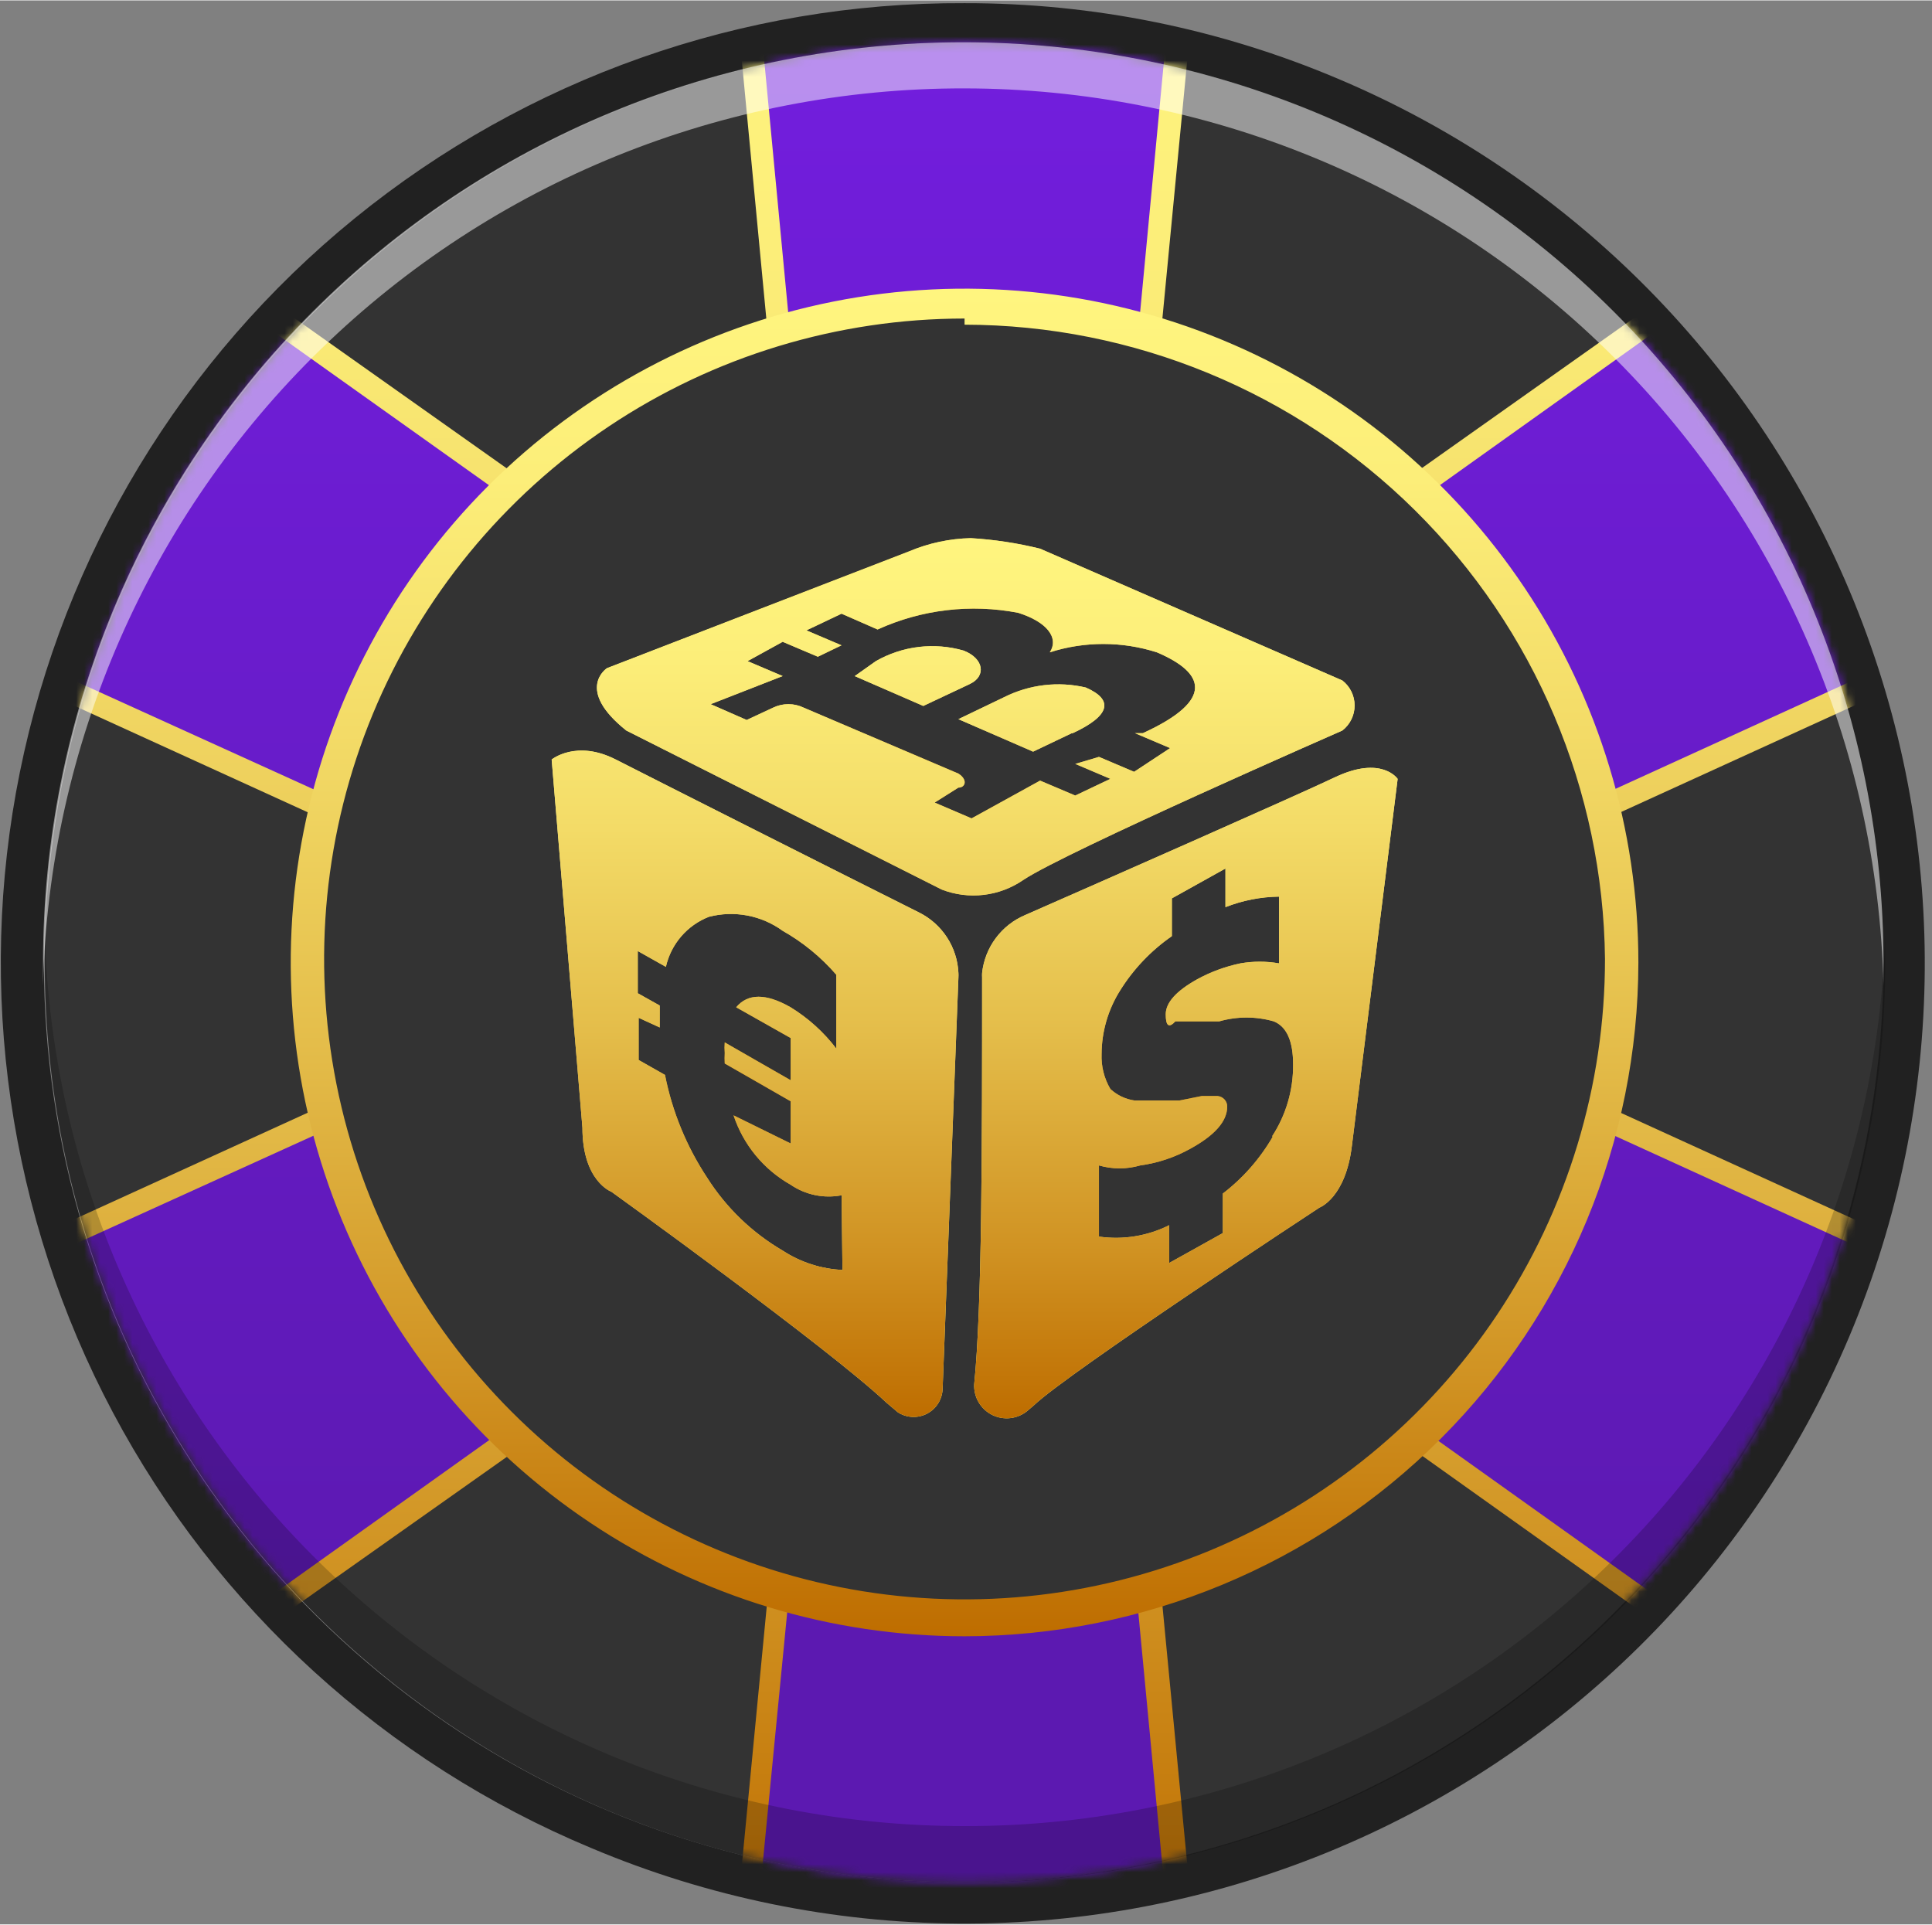 <?xml version="1.0" encoding="utf-8"?>
<svg fill="none" height="807" viewBox="0 0 241 240" width="810.0" xmlns="http://www.w3.org/2000/svg"><rect x="0" y="0" width="241" height="240" fill="#808080" stroke="none"/><desc>bestcasinospins.com - Homes of honest casino bonuses</desc><title>Playfina Casino on https://bestcasinospins.com/</title>
<path d="M120.322 234.749C183.69 234.749 235.06 183.379 235.06 120.011C235.06 56.643 183.69 5.273 120.322 5.273C56.954 5.273 5.584 56.643 5.584 120.011C5.584 183.379 56.954 234.749 120.322 234.749Z" fill="#333333"/>
<path d="M120.32 5.273C143.008 5.294 165.181 12.042 184.035 24.663C202.889 37.283 217.578 55.21 226.245 76.178C234.913 97.145 237.169 120.212 232.73 142.461C228.29 164.711 217.354 185.145 201.303 201.181C185.252 217.216 164.808 228.133 142.554 232.551C120.3 236.969 97.236 234.691 76.277 226.003C55.318 217.316 37.404 202.61 24.802 183.744C12.199 164.877 5.473 142.698 5.473 120.01C5.473 104.933 8.444 90.004 14.217 76.077C19.99 62.149 28.451 49.495 39.117 38.84C49.783 28.184 62.445 19.735 76.378 13.975C90.311 8.215 105.243 5.258 120.32 5.273ZM120.32 0.341C92.608 0.214 65.711 9.708 44.219 27.203C22.728 44.698 7.975 69.11 2.478 96.271C-3.019 123.433 1.081 151.66 14.078 176.135C27.076 200.61 48.165 219.816 73.745 230.474C103.013 242.826 135.989 243.046 165.419 231.085C194.849 219.124 218.322 195.962 230.674 166.694C243.026 137.426 243.246 104.451 231.285 75.021C219.324 45.591 196.162 22.118 166.894 9.766C152.162 3.522 136.321 0.317 120.32 0.341Z" fill="#212121"/>
<mask height="230" id="mask0_317_257" maskUnits="userSpaceOnUse" style="mask-type:luminance" width="231" x="5" y="5">
<path d="M120.322 234.749C183.69 234.749 235.06 183.379 235.06 120.011C235.06 56.643 183.69 5.273 120.322 5.273C56.954 5.273 5.584 56.643 5.584 120.011C5.584 183.379 56.954 234.749 120.322 234.749Z" fill="white"/>
</mask>
<g mask="url(#mask0_317_257)">
<path d="M239.554 82.641L212.267 35.409L138.953 87.573L147.61 -1.96H93.036L101.584 87.573L28.27 35.409L0.983 82.641L82.844 120.01L0.983 157.38L28.27 204.612L101.584 152.448L93.036 241.981H147.61L138.953 152.448L212.267 204.612L239.554 157.38L157.692 120.01L239.554 82.641Z" fill="url(#paint0_linear_317_257)"/>
<path d="M149.142 243.406H91.5L99.938 155.737L27.83 206.694L-0.992 156.723L79.445 120.011L-0.992 83.299L27.83 33.328L99.828 84.286L91.5 -3.384H149.142L140.704 84.286L212.703 33.328L241.524 83.299L161.087 120.011L241.524 156.723L212.703 206.694L140.704 155.408L149.142 243.406ZM94.349 240.557H145.745L137.088 149.49L211.607 202.64L237.36 158.038L154.074 120.011L237.36 81.984L211.826 37.492L137.307 90.642L145.964 -0.535H94.568L103.226 90.532L28.706 37.492L2.953 81.984L86.678 120.011L2.953 158.038L28.706 202.64L103.226 149.49L94.349 240.557Z" fill="url(#paint1_linear_317_257)"/>
</g>
<path d="M120.319 201.985C165.591 201.985 202.29 165.285 202.29 120.014C202.29 74.743 165.591 38.043 120.319 38.043C75.048 38.043 38.348 74.743 38.348 120.014C38.348 165.285 75.048 201.985 120.319 201.985Z" fill="#333333"/>
<path d="M120.32 204.063C103.696 204.063 87.445 199.133 73.622 189.897C59.8 180.661 49.027 167.534 42.665 152.175C36.303 136.816 34.639 119.916 37.882 103.611C41.125 87.307 49.13 72.33 60.885 60.575C72.64 48.82 87.617 40.814 103.922 37.571C120.227 34.328 137.127 35.992 152.486 42.354C167.844 48.716 180.972 59.489 190.208 73.312C199.443 87.134 204.373 103.385 204.373 120.009C204.344 142.293 195.479 163.655 179.722 179.412C163.966 195.169 142.603 204.034 120.32 204.063ZM120.32 39.682C104.519 39.682 89.074 44.367 75.936 53.146C62.798 61.924 52.559 74.401 46.512 88.999C40.465 103.597 38.883 119.66 41.966 135.157C45.048 150.653 52.657 164.888 63.83 176.061C75.002 187.234 89.237 194.842 104.734 197.925C120.231 201.007 136.294 199.425 150.892 193.379C165.49 187.332 177.967 177.093 186.745 163.955C195.523 150.817 200.209 135.372 200.209 119.571C199.978 98.525 191.463 78.418 176.509 63.608C161.555 48.797 141.367 40.477 120.32 40.449V39.682Z" fill="url(#paint2_linear_317_257)"/>
<path d="M120.322 10.973C150.246 10.992 178.978 22.702 200.392 43.604C221.806 64.506 234.206 92.947 234.95 122.861C234.95 121.875 234.95 120.998 234.95 120.012C234.95 104.937 231.98 90.01 226.211 76.083C220.443 62.156 211.987 49.501 201.328 38.842C190.668 28.182 178.014 19.727 164.086 13.958C150.159 8.189 135.232 5.22 120.157 5.22C105.082 5.22 90.155 8.189 76.228 13.958C62.301 19.727 49.646 28.182 38.987 38.842C28.327 49.501 19.872 62.156 14.103 76.083C8.334 90.01 5.365 104.937 5.365 120.012C5.365 120.998 5.365 121.875 5.365 122.861C6.109 92.89 18.555 64.4 40.04 43.489C61.525 22.578 90.341 10.906 120.322 10.973Z" fill="white" opacity="0.5"/>
<path d="M120.322 227.74C90.49 227.754 61.825 216.148 40.405 195.383C18.986 174.618 6.496 146.327 5.584 116.509C5.584 117.714 5.584 118.81 5.584 120.016C5.584 150.46 17.679 179.658 39.206 201.186C60.734 222.714 89.932 234.808 120.377 234.808C150.822 234.808 180.02 222.714 201.547 201.186C223.075 179.658 235.169 150.46 235.169 120.016C235.169 118.81 235.169 117.605 235.169 116.509C234.257 146.346 221.752 174.653 200.309 195.421C178.866 216.189 150.173 227.782 120.322 227.74Z" fill="black" opacity="0.2"/>
<path d="M133.8 91.41C138.512 89.218 138.951 87.246 135.444 85.712C132.01 84.904 128.402 85.331 125.252 86.917L119.554 89.657L128.869 93.711L133.69 91.41H133.8Z" fill="url(#paint3_radial_317_257)"/>
<path d="M120.209 81.107C118.388 80.58 116.479 80.425 114.596 80.65C112.714 80.876 110.896 81.479 109.251 82.422L106.621 84.285L115.168 88.011L120.977 85.271C123.059 84.285 122.73 82.093 120.209 81.107Z" fill="url(#paint4_radial_317_257)"/>
<path d="M166.563 96.889C161.741 99.19 136.865 110.149 127.879 114.094C126.42 114.711 125.153 115.707 124.208 116.979C123.264 118.25 122.677 119.752 122.509 121.327C122.499 121.509 122.499 121.692 122.509 121.875C122.509 142.806 122.509 162.97 121.523 172.613C121.483 173.405 121.675 174.191 122.077 174.874C122.478 175.558 123.072 176.108 123.783 176.458C124.494 176.808 125.292 176.942 126.079 176.843C126.865 176.744 127.605 176.416 128.208 175.901L128.975 175.244C133.358 171.079 164.591 150.587 164.591 150.587C164.591 150.587 167.878 149.381 168.645 142.806L174.344 97.108C174.344 97.108 172.371 94.149 166.563 96.889ZM158.782 141.71C157.189 144.472 155.067 146.893 152.536 148.833V153.765L145.851 157.49V152.778C143.144 154.14 140.083 154.637 137.084 154.203V145.326C138.766 145.816 140.553 145.816 142.235 145.326C144.429 145.028 146.547 144.322 148.481 143.244C151.55 141.564 153.084 139.81 153.084 137.984C153.085 137.653 152.962 137.335 152.738 137.091C152.515 136.847 152.208 136.697 151.878 136.669H149.906L147.166 137.217H144.974H143.002H141.468C140.361 137.049 139.33 136.553 138.509 135.792C137.73 134.467 137.349 132.945 137.413 131.409C137.431 128.616 138.228 125.883 139.714 123.519C141.383 120.836 143.583 118.523 146.18 116.724V112.012L152.865 108.286V113.108C154.995 112.269 157.26 111.824 159.55 111.793V120.121C157.954 119.841 156.323 119.841 154.728 120.121C152.851 120.511 151.041 121.176 149.358 122.094C146.728 123.555 145.413 125.016 145.413 126.477C145.413 127.939 145.815 128.231 146.618 127.354H148.043H150.015H152.098C154.318 126.721 156.671 126.721 158.892 127.354C160.499 128.012 161.303 129.802 161.303 132.724C161.335 135.914 160.42 139.041 158.673 141.71H158.782Z" fill="url(#paint5_radial_317_257)"/>
<path d="M114.624 113.763C105.857 109.379 81.748 97.215 76.816 94.694C71.885 92.174 68.816 94.694 68.816 94.694L72.652 140.611C72.652 147.296 76.268 148.611 76.268 148.611C76.268 148.611 103.227 168.008 110.569 174.912L111.994 176.118C112.534 176.47 113.159 176.671 113.804 176.7C114.448 176.729 115.089 176.585 115.659 176.283C116.229 175.981 116.708 175.532 117.046 174.983C117.385 174.434 117.57 173.804 117.583 173.159L119.555 121.872C119.565 121.69 119.565 121.507 119.555 121.324C119.485 119.738 118.99 118.2 118.122 116.87C117.255 115.54 116.047 114.467 114.624 113.763ZM105.09 158.364C102.435 158.24 99.862 157.407 97.638 155.954C93.815 153.718 90.583 150.599 88.213 146.858C85.642 142.967 83.856 138.612 82.953 134.036L79.665 132.173V126.913L82.296 128.118C82.296 126.584 82.296 125.671 82.296 125.379L79.556 123.845V118.584L83.063 120.557C83.378 119.156 84.032 117.853 84.968 116.764C85.905 115.675 87.094 114.832 88.433 114.311C90.001 113.904 91.64 113.85 93.232 114.154C94.824 114.457 96.329 115.109 97.638 116.064C100.164 117.494 102.425 119.347 104.323 121.543V130.749C102.757 128.695 100.825 126.949 98.624 125.598C95.556 123.845 93.291 123.845 91.83 125.598L98.624 129.434V134.694L90.405 129.981C90.37 130.419 90.37 130.859 90.405 131.297C90.383 131.735 90.383 132.173 90.405 132.612L98.624 137.324V142.584L91.501 139.077C92.717 142.748 95.257 145.834 98.624 147.735C99.544 148.362 100.58 148.802 101.671 149.028C102.762 149.253 103.886 149.261 104.98 149.05L105.09 158.364Z" fill="url(#paint6_radial_317_257)"/>
<path d="M167.441 91.076C167.919 90.707 168.305 90.234 168.571 89.692C168.837 89.151 168.976 88.556 168.976 87.953C168.976 87.349 168.837 86.754 168.571 86.213C168.305 85.671 167.919 85.198 167.441 84.829L129.743 68.391C126.903 67.69 124.006 67.25 121.086 67.076C118.448 67.138 115.846 67.696 113.415 68.72L75.717 83.295C75.717 83.295 71.662 85.925 78.128 91.076L117.469 110.911C119.137 111.557 120.938 111.785 122.715 111.575C124.491 111.365 126.19 110.723 127.661 109.706C132.921 106.199 167.441 91.076 167.441 91.076ZM121.195 102.034L116.593 100.062L119.551 98.199C120.428 98.199 120.757 97.213 119.551 96.445L100.264 88.227C99.667 87.936 99.011 87.785 98.346 87.785C97.682 87.785 97.026 87.936 96.429 88.227L93.141 89.761L88.648 87.788L97.634 84.281L93.251 82.418L97.634 80.007L102.018 81.87L104.976 80.446L100.593 78.583L104.976 76.501L109.469 78.473C114.956 75.976 121.084 75.248 127.003 76.391C130.51 77.487 132.154 79.46 130.949 81.323C135.296 79.93 139.97 79.93 144.318 81.323C150.236 83.843 151.66 87.24 142.565 91.404H141.578L145.962 93.267L141.469 96.226L137.085 94.363L134.127 95.24L138.51 97.103L134.127 99.185L129.743 97.322L121.195 102.034Z" fill="url(#paint7_radial_317_257)"/>
<path d="M133.8 91.41C138.512 89.218 138.951 87.246 135.444 85.712C132.01 84.904 128.402 85.331 125.252 86.917L119.554 89.657L128.869 93.711L133.69 91.41H133.8Z" fill="url(#paint8_linear_317_257)"/>
<path d="M120.209 81.107C118.388 80.58 116.479 80.425 114.596 80.65C112.714 80.876 110.896 81.479 109.251 82.422L106.621 84.285L115.168 88.011L120.977 85.271C123.059 84.285 122.73 82.093 120.209 81.107Z" fill="url(#paint9_linear_317_257)"/>
<path d="M166.563 96.889C161.741 99.19 136.865 110.149 127.879 114.094C126.42 114.711 125.153 115.707 124.208 116.979C123.264 118.25 122.677 119.752 122.509 121.327C122.499 121.509 122.499 121.692 122.509 121.875C122.509 142.806 122.509 162.97 121.523 172.613C121.483 173.405 121.675 174.191 122.077 174.874C122.478 175.558 123.072 176.108 123.783 176.458C124.494 176.808 125.292 176.942 126.079 176.843C126.865 176.744 127.605 176.416 128.208 175.901L128.975 175.244C133.358 171.079 164.591 150.587 164.591 150.587C164.591 150.587 167.878 149.381 168.645 142.806L174.344 97.108C174.344 97.108 172.371 94.149 166.563 96.889ZM158.782 141.71C157.189 144.472 155.067 146.893 152.536 148.833V153.765L145.851 157.49V152.778C143.144 154.14 140.083 154.637 137.084 154.203V145.326C138.766 145.816 140.553 145.816 142.235 145.326C144.429 145.028 146.547 144.322 148.481 143.244C151.55 141.564 153.084 139.81 153.084 137.984C153.085 137.653 152.962 137.335 152.738 137.091C152.515 136.847 152.208 136.697 151.878 136.669H149.906L147.166 137.217H144.974H143.002H141.468C140.361 137.049 139.33 136.553 138.509 135.792C137.73 134.467 137.349 132.945 137.413 131.409C137.431 128.616 138.228 125.883 139.714 123.519C141.383 120.836 143.583 118.523 146.18 116.724V112.012L152.865 108.286V113.108C154.995 112.269 157.26 111.824 159.55 111.793V120.121C157.954 119.841 156.323 119.841 154.728 120.121C152.851 120.511 151.041 121.176 149.358 122.094C146.728 123.555 145.413 125.016 145.413 126.477C145.413 127.939 145.815 128.231 146.618 127.354H148.043H150.015H152.098C154.318 126.721 156.671 126.721 158.892 127.354C160.499 128.012 161.303 129.802 161.303 132.724C161.335 135.914 160.42 139.041 158.673 141.71H158.782Z" fill="url(#paint10_linear_317_257)"/>
<path d="M114.624 113.763C105.857 109.379 81.748 97.215 76.816 94.694C71.885 92.174 68.816 94.694 68.816 94.694L72.652 140.611C72.652 147.296 76.268 148.611 76.268 148.611C76.268 148.611 103.227 168.008 110.569 174.912L111.994 176.118C112.534 176.47 113.159 176.671 113.804 176.7C114.448 176.729 115.089 176.585 115.659 176.283C116.229 175.981 116.708 175.532 117.046 174.983C117.385 174.434 117.57 173.804 117.583 173.159L119.555 121.872C119.565 121.69 119.565 121.507 119.555 121.324C119.485 119.738 118.99 118.2 118.122 116.87C117.255 115.54 116.047 114.467 114.624 113.763ZM105.09 158.364C102.435 158.24 99.862 157.407 97.638 155.954C93.815 153.718 90.583 150.599 88.213 146.858C85.642 142.967 83.856 138.612 82.953 134.036L79.665 132.173V126.913L82.296 128.118C82.296 126.584 82.296 125.671 82.296 125.379L79.556 123.845V118.584L83.063 120.557C83.378 119.156 84.032 117.853 84.968 116.764C85.905 115.675 87.094 114.832 88.433 114.311C90.001 113.904 91.64 113.85 93.232 114.154C94.824 114.457 96.329 115.109 97.638 116.064C100.164 117.494 102.425 119.347 104.323 121.543V130.749C102.757 128.695 100.825 126.949 98.624 125.598C95.556 123.845 93.291 123.845 91.83 125.598L98.624 129.434V134.694L90.405 129.981C90.37 130.419 90.37 130.859 90.405 131.297C90.383 131.735 90.383 132.173 90.405 132.612L98.624 137.324V142.584L91.501 139.077C92.717 142.748 95.257 145.834 98.624 147.735C99.544 148.362 100.58 148.802 101.671 149.028C102.762 149.253 103.886 149.261 104.98 149.05L105.09 158.364Z" fill="url(#paint11_linear_317_257)"/>
<path d="M167.441 91.076C167.919 90.707 168.305 90.234 168.571 89.692C168.837 89.151 168.976 88.556 168.976 87.953C168.976 87.349 168.837 86.754 168.571 86.213C168.305 85.671 167.919 85.198 167.441 84.829L129.743 68.391C126.903 67.69 124.006 67.25 121.086 67.076C118.448 67.138 115.846 67.696 113.415 68.72L75.717 83.295C75.717 83.295 71.662 85.925 78.128 91.076L117.469 110.911C119.137 111.557 120.938 111.785 122.715 111.575C124.491 111.365 126.19 110.723 127.661 109.706C132.921 106.199 167.441 91.076 167.441 91.076ZM121.195 102.034L116.593 100.062L119.551 98.199C120.428 98.199 120.757 97.213 119.551 96.445L100.264 88.227C99.667 87.936 99.011 87.785 98.346 87.785C97.682 87.785 97.026 87.936 96.429 88.227L93.141 89.761L88.648 87.788L97.634 84.281L93.251 82.418L97.634 80.007L102.018 81.87L104.976 80.446L100.593 78.583L104.976 76.501L109.469 78.473C114.956 75.976 121.084 75.248 127.003 76.391C130.51 77.487 132.154 79.46 130.949 81.323C135.296 79.93 139.97 79.93 144.318 81.323C150.236 83.843 151.66 87.24 142.565 91.404H141.578L145.962 93.267L141.469 96.226L137.085 94.363L134.127 95.24L138.51 97.103L134.127 99.185L129.743 97.322L121.195 102.034Z" fill="url(#paint12_linear_317_257)"/>
<defs>
<linearGradient gradientUnits="userSpaceOnUse" id="paint0_linear_317_257" x1="120.323" x2="120.323" y1="241.981" y2="-1.96">
<stop offset="0.15" stop-color="#5C19B1"/>
<stop offset="1" stop-color="#731EDF"/>
</linearGradient>
<linearGradient gradientUnits="userSpaceOnUse" id="paint1_linear_317_257" x1="120.321" x2="120.321" y1="243.406" y2="-3.384">
<stop stop-color="#BE6D00"/>
<stop offset="0.19" stop-color="#D09222"/>
<stop offset="0.44" stop-color="#E4BD4A"/>
<stop offset="0.67" stop-color="#F3DB67"/>
<stop offset="0.86" stop-color="#FCEE79"/>
<stop offset="1" stop-color="#FFF57F"/>
</linearGradient>
<linearGradient gradientUnits="userSpaceOnUse" id="paint2_linear_317_257" x1="120.32" x2="120.32" y1="204.063" y2="35.956">
<stop stop-color="#BE6D00"/>
<stop offset="0.19" stop-color="#D09222"/>
<stop offset="0.44" stop-color="#E4BD4A"/>
<stop offset="0.67" stop-color="#F3DB67"/>
<stop offset="0.86" stop-color="#FCEE79"/>
<stop offset="1" stop-color="#FFF57F"/>
</linearGradient>
<radialGradient cx="0" cy="0" gradientTransform="translate(128.759 89.438) scale(7.123 7.123)" gradientUnits="userSpaceOnUse" id="paint3_radial_317_257" r="1">
<stop stop-color="#BE6D00"/>
<stop offset="0.19" stop-color="#D09222"/>
<stop offset="0.44" stop-color="#E4BD4A"/>
<stop offset="0.67" stop-color="#F3DB67"/>
<stop offset="0.86" stop-color="#FCEE79"/>
<stop offset="1" stop-color="#FFF57F"/>
</radialGradient>
<radialGradient cx="0" cy="0" gradientTransform="translate(114.511 84.175) scale(6.137)" gradientUnits="userSpaceOnUse" id="paint4_radial_317_257" r="1">
<stop stop-color="#BE6D00"/>
<stop offset="0.19" stop-color="#D09222"/>
<stop offset="0.44" stop-color="#E4BD4A"/>
<stop offset="0.67" stop-color="#F3DB67"/>
<stop offset="0.86" stop-color="#FCEE79"/>
<stop offset="1" stop-color="#FFF57F"/>
</radialGradient>
<radialGradient cx="0" cy="0" gradientTransform="translate(147.933 136.34) scale(34.301 34.301)" gradientUnits="userSpaceOnUse" id="paint5_radial_317_257" r="1">
<stop stop-color="#BE6D00"/>
<stop offset="0.19" stop-color="#D09222"/>
<stop offset="0.44" stop-color="#E4BD4A"/>
<stop offset="0.67" stop-color="#F3DB67"/>
<stop offset="0.86" stop-color="#FCEE79"/>
<stop offset="1" stop-color="#FFF57F"/>
</radialGradient>
<radialGradient cx="0" cy="0" gradientTransform="translate(94.131 134.913) scale(34.41 34.41)" gradientUnits="userSpaceOnUse" id="paint6_radial_317_257" r="1">
<stop stop-color="#BE6D00"/>
<stop offset="0.19" stop-color="#D09222"/>
<stop offset="0.44" stop-color="#E4BD4A"/>
<stop offset="0.67" stop-color="#F3DB67"/>
<stop offset="0.86" stop-color="#FCEE79"/>
<stop offset="1" stop-color="#FFF57F"/>
</radialGradient>
<radialGradient cx="0" cy="0" gradientTransform="translate(121.524 89.322) scale(37.15 37.15)" gradientUnits="userSpaceOnUse" id="paint7_radial_317_257" r="1">
<stop stop-color="#BE6D00"/>
<stop offset="0.19" stop-color="#D09222"/>
<stop offset="0.44" stop-color="#E4BD4A"/>
<stop offset="0.67" stop-color="#F3DB67"/>
<stop offset="0.86" stop-color="#FCEE79"/>
<stop offset="1" stop-color="#FFF57F"/>
</radialGradient>
<linearGradient gradientUnits="userSpaceOnUse" id="paint8_linear_317_257" x1="121.636" x2="121.636" y1="176.888" y2="66.972">
<stop stop-color="#BE6D00"/>
<stop offset="0.19" stop-color="#D09222"/>
<stop offset="0.44" stop-color="#E4BD4A"/>
<stop offset="0.67" stop-color="#F3DB67"/>
<stop offset="0.86" stop-color="#FCEE79"/>
<stop offset="1" stop-color="#FFF57F"/>
</linearGradient>
<linearGradient gradientUnits="userSpaceOnUse" id="paint9_linear_317_257" x1="121.634" x2="121.634" y1="176.886" y2="66.97">
<stop stop-color="#BE6D00"/>
<stop offset="0.19" stop-color="#D09222"/>
<stop offset="0.44" stop-color="#E4BD4A"/>
<stop offset="0.67" stop-color="#F3DB67"/>
<stop offset="0.86" stop-color="#FCEE79"/>
<stop offset="1" stop-color="#FFF57F"/>
</linearGradient>
<linearGradient gradientUnits="userSpaceOnUse" id="paint10_linear_317_257" x1="121.632" x2="121.632" y1="176.887" y2="66.972">
<stop stop-color="#BE6D00"/>
<stop offset="0.19" stop-color="#D09222"/>
<stop offset="0.44" stop-color="#E4BD4A"/>
<stop offset="0.67" stop-color="#F3DB67"/>
<stop offset="0.86" stop-color="#FCEE79"/>
<stop offset="1" stop-color="#FFF57F"/>
</linearGradient>
<linearGradient gradientUnits="userSpaceOnUse" id="paint11_linear_317_257" x1="121.637" x2="121.637" y1="176.885" y2="66.969">
<stop stop-color="#BE6D00"/>
<stop offset="0.19" stop-color="#D09222"/>
<stop offset="0.44" stop-color="#E4BD4A"/>
<stop offset="0.67" stop-color="#F3DB67"/>
<stop offset="0.86" stop-color="#FCEE79"/>
<stop offset="1" stop-color="#FFF57F"/>
</linearGradient>
<linearGradient gradientUnits="userSpaceOnUse" id="paint12_linear_317_257" x1="121.634" x2="121.634" y1="176.882" y2="66.967">
<stop stop-color="#BE6D00"/>
<stop offset="0.19" stop-color="#D09222"/>
<stop offset="0.44" stop-color="#E4BD4A"/>
<stop offset="0.67" stop-color="#F3DB67"/>
<stop offset="0.86" stop-color="#FCEE79"/>
<stop offset="1" stop-color="#FFF57F"/>
</linearGradient>
</defs>
</svg>